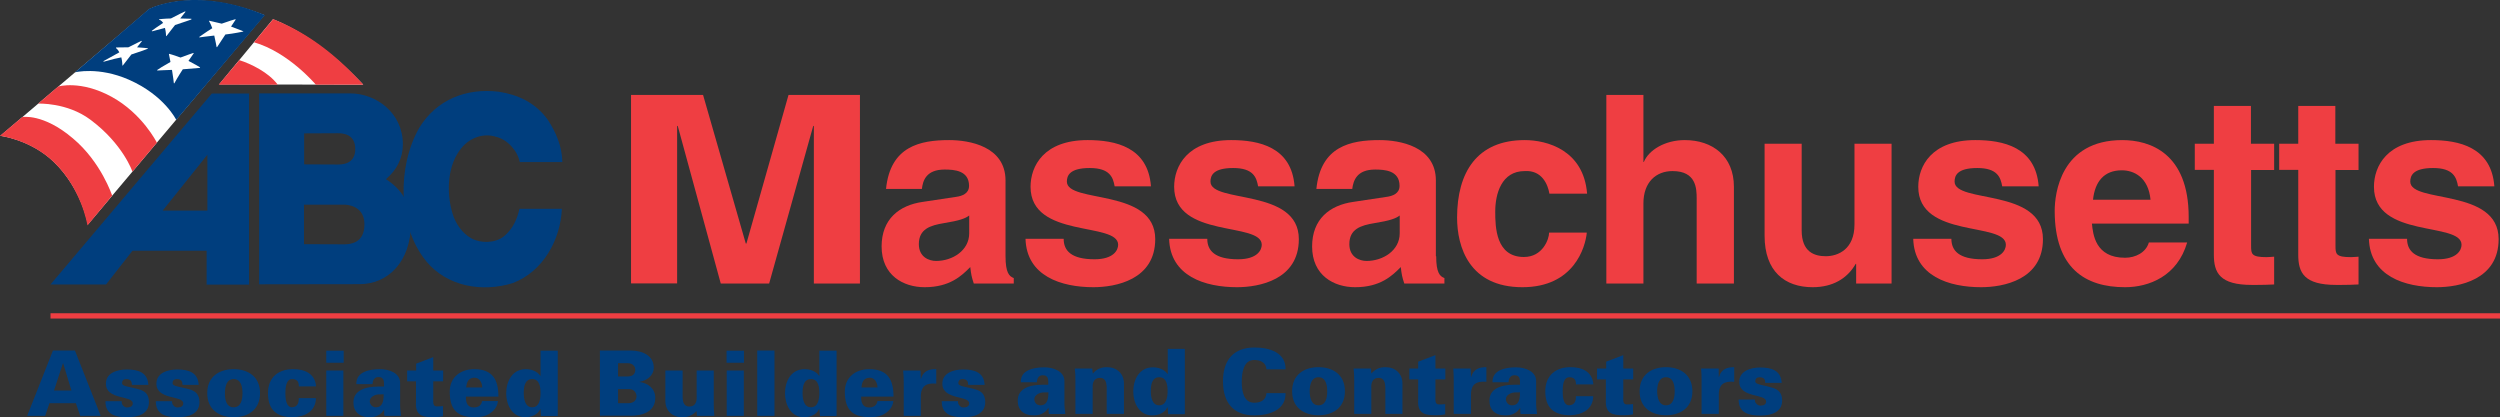 <?xml version="1.0" encoding="UTF-8"?> <svg xmlns="http://www.w3.org/2000/svg" viewBox="0 0 163.82 27.34"><rect x="0" y="0" width="163.82" height="27.34" fill="#333333" stroke="none"/><path d="m56.35 18.58h-3.02v-10.33h-.04l-2.89 10.33h-3.17l-2.82-10.33h-.04v10.32h-3.02v-12.35h4.72l2.8 9.74h.04l2.76-9.74h4.68z" fill="#ef3e42"></path><path d="m65.89 16.79c0 1.08.24 1.32.54 1.43v.36h-2.62c-.14-.43-.17-.57-.23-1.08-.56.57-1.34 1.32-2.99 1.32-1.39 0-2.82-.77-2.82-2.67 0-1.79 1.15-2.7 2.69-2.92l2.19-.33c.38-.05.85-.21.85-.72 0-1.01-.97-1.07-1.6-1.07-1.22 0-1.43.74-1.49 1.27h-2.35c.28-2.8 2.24-3.2 4.14-3.2 1.3 0 3.69.4 3.69 2.65zm-2.38-2.67c-.24.19-.64.34-1.65.5-.9.15-1.65.38-1.65 1.38 0 .84.66 1.1 1.13 1.1 1.08 0 2.17-.69 2.17-1.81z" fill="#ef3e42"></path><path d="m73.04 12.21c-.1-.58-.31-1.2-1.63-1.2s-1.5.5-1.5.89c0 1.45 5.79.4 5.79 3.77 0 2.67-2.61 3.15-4.05 3.15-2.1 0-4.38-.72-4.45-3.17h2.5c0 .77.49 1.34 2.02 1.34 1.25 0 1.55-.6 1.55-.95 0-1.53-5.74-.38-5.74-3.8 0-1.34.85-3.06 3.74-3.06 1.81 0 3.96.45 4.15 3.03z" fill="#ef3e42"></path><path d="m82.44 12.21c-.1-.58-.31-1.2-1.63-1.2s-1.49.5-1.49.89c0 1.45 5.79.4 5.79 3.77 0 2.67-2.61 3.15-4.05 3.15-2.1 0-4.38-.72-4.45-3.17h2.5c0 .77.49 1.34 2.02 1.34 1.25 0 1.55-.6 1.55-.95 0-1.53-5.74-.38-5.74-3.8 0-1.34.85-3.06 3.74-3.06 1.81 0 3.96.45 4.15 3.03z" fill="#ef3e42"></path><path d="m94.11 16.79c0 1.08.24 1.32.54 1.43v.36h-2.63c-.14-.43-.17-.57-.23-1.08-.56.57-1.34 1.32-2.99 1.32-1.39 0-2.82-.77-2.82-2.67 0-1.79 1.15-2.7 2.69-2.92l2.19-.33c.38-.05.85-.21.85-.72 0-1.01-.97-1.07-1.6-1.07-1.22 0-1.43.74-1.5 1.27h-2.35c.28-2.8 2.24-3.2 4.14-3.2 1.3 0 3.69.4 3.69 2.65v4.96zm-2.39-2.67c-.24.19-.64.34-1.65.5-.9.15-1.65.38-1.65 1.38 0 .84.66 1.1 1.13 1.1 1.08 0 2.17-.69 2.17-1.81z" fill="#ef3e42"></path><path d="m103.98 15.24c-.09.95-.83 3.58-4.22 3.58-3.48 0-4.28-2.63-4.28-4.56 0-2.96 1.3-5.08 4.43-5.08 1.46 0 3.86.65 4.09 3.51h-2.47c-.1-.6-.49-1.55-1.62-1.48-1.53 0-1.93 1.51-1.93 2.65 0 1 .03 2.98 1.88 2.98 1.23 0 1.65-1.17 1.65-1.6z" fill="#ef3e42"></path><path d="m113.61 18.58h-2.43v-5.56c0-.67-.03-1.81-1.58-1.81-1.08 0-1.91.72-1.91 2.12v5.25h-2.43v-12.36h2.43v4.39h.03c.31-.76 1.36-1.43 2.68-1.43 1.81 0 3.22 1.05 3.22 3.06v6.34z" fill="#ef3e42"></path><path d="m123.96 18.58h-2.33v-1.29h-.03c-.56.98-1.53 1.53-2.82 1.53-1.82 0-3.15-1.03-3.15-3.37v-6.03h2.43v5.68c0 1.41.83 1.69 1.58 1.69.8 0 1.88-.45 1.88-2.08v-5.29h2.43v9.16z" fill="#ef3e42"></path><path d="m131.2 12.21c-.1-.58-.31-1.2-1.63-1.2s-1.49.5-1.49.89c0 1.45 5.79.4 5.79 3.77 0 2.67-2.61 3.15-4.05 3.15-2.1 0-4.38-.72-4.45-3.17h2.5c0 .77.49 1.34 2.02 1.34 1.25 0 1.55-.6 1.55-.95 0-1.53-5.74-.38-5.74-3.8 0-1.34.85-3.06 3.74-3.06 1.81 0 3.96.45 4.15 3.03z" fill="#ef3e42"></path><path d="m143.32 15.89c-.64 2.2-2.49 2.93-4.07 2.93-2.61 0-4.61-1.24-4.61-5.01 0-1.1.38-4.63 4.43-4.63 1.82 0 4.35.86 4.35 5.04v.43h-6.34c.07.69.21 2.24 2.17 2.24.68 0 1.37-.34 1.56-1zm-2.4-2.8c-.14-1.48-1.09-1.93-1.88-1.93-1.15 0-1.76.72-1.89 1.93z" fill="#ef3e42"></path><path d="m147.51 9.42h1.51v1.72h-1.51v4.97c0 .53.02.74 1.01.74.16 0 .33-.02.5-.03v1.82c-.38.02-.76.03-1.15.03h-.31c-2.1 0-2.49-.79-2.49-1.98v-5.56h-1.25v-1.71h1.25v-2.48h2.43v2.48z" fill="#ef3e42"></path><path d="m153.04 9.42h1.51v1.72h-1.51v4.97c0 .53.02.74 1.01.74.16 0 .33-.02.5-.03v1.82c-.38.02-.76.03-1.15.03h-.31c-2.1 0-2.49-.79-2.49-1.98v-5.56h-1.25v-1.71h1.25v-2.48h2.43v2.48z" fill="#ef3e42"></path><path d="m161.07 12.21c-.1-.58-.31-1.2-1.63-1.2s-1.5.5-1.5.89c0 1.45 5.79.4 5.79 3.77 0 2.67-2.61 3.15-4.05 3.15-2.1 0-4.38-.72-4.45-3.17h2.5c0 .77.49 1.34 2.02 1.34 1.25 0 1.55-.6 1.55-.95 0-1.53-5.74-.38-5.74-3.8 0-1.34.85-3.06 3.74-3.06 1.81 0 3.96.45 4.15 3.03z" fill="#ef3e42"></path><path d="m17.32.99c-4.58-1.83-7.32-.49-7.53-.4 0 .02-9.77 8.31-9.77 8.31s1.96.23 3.48 1.68c1.88 1.8 2.26 4.13 2.26 4.13z" fill="#fff"></path><path d="m23.8 5.55c-.27-.27-2.72-3.01-5.91-4.29l-3.53 4.27z" fill="#fff"></path><g fill="#003e7e"><path d="m1.78 27.25 1.69-4.28h1.44l1.69 4.28h-1.34l-.29-.83h-1.73l-.28.83zm2.9-1.66-.54-1.78h-.02l-.58 1.78z"></path><path d="m8.64 25.2c0-.1-.02-.19-.07-.25-.06-.07-.15-.11-.31-.11s-.26.09-.26.27c0 .22.45.21 1.16.42.36.11.6.33.6.82 0 .79-.74.99-1.42.99-.73 0-1.44-.15-1.43-1.05h1.07c-.02.09.01.19.07.27.07.08.16.14.27.14.22 0 .38-.08.38-.27 0-.53-1.76-.21-1.76-1.29 0-.73.78-.93 1.38-.93.7 0 1.36.18 1.4 1.01h-1.08z"></path><path d="m11.96 25.2c0-.1-.02-.19-.07-.25-.06-.07-.15-.11-.31-.11-.17 0-.27.09-.27.27 0 .22.45.21 1.16.42.35.11.6.33.6.82 0 .79-.74.99-1.42.99-.73 0-1.44-.15-1.44-1.05h1.07c-.02.09.01.19.08.27.06.08.16.14.27.14.22 0 .38-.08.38-.27 0-.53-1.76-.21-1.76-1.29 0-.73.78-.93 1.37-.93.7 0 1.36.18 1.4 1.01h-1.06z"></path><path d="m17.04 25.76c0 1.1-.8 1.58-1.73 1.58s-1.73-.48-1.73-1.58c0-1.09.8-1.57 1.73-1.57s1.73.48 1.73 1.57zm-1.73.93c.48 0 .58-.5.58-.93 0-.42-.1-.92-.58-.92-.47 0-.57.5-.57.92-.01.43.09.93.57.93z"></path><path d="m19.58 25.32c0-.15-.02-.27-.09-.35s-.18-.13-.35-.13c-.41 0-.44.62-.44.92 0 .31.03.93.44.93.39-.03.44-.33.44-.6h1.12c0 .42-.18.73-.46.94-.28.2-.66.3-1.05.31-1.13 0-1.63-.54-1.63-1.58 0-1.08.74-1.57 1.63-1.57.75-.01 1.46.28 1.52 1.13z"></path><path d="m21.38 23.77v-.79h1.14v.79zm0 3.48v-2.97h1.12v2.97z"></path><path d="m25.19 27.25c-.02-.1-.02-.19-.02-.4h-.01c-.13.22-.39.49-.94.49-.7 0-1.07-.38-1.06-.99.01-.72.68-1.02 1.65-1.02h.35c0-.26.06-.64-.39-.62-.27.01-.36.28-.36.46h-1.06c-.01-.42.22-.66.52-.8.31-.14.69-.18 1.03-.18.6 0 1.33.25 1.32.92v1.53c0 .12.02.25.06.61zm-.57-.56c.48 0 .52-.46.52-.85-.23 0-.46-.01-.61.07-.17.08-.3.19-.3.4.01.2.18.38.39.38z"></path><path d="m27.27 24.28v-.45l1.12-.43v.88h.65v.71h-.65v1.18c0 .08-.05.46.21.46.15 0 .3 0 .43-.02v.67c-.26.05-.44.06-.6.06-.77 0-1.23-.11-1.17-1.02v-1.33h-.58v-.71z"></path><path d="m30.53 25.99c-.01.39.1.71.51.71.31 0 .51-.15.55-.42h1.04c-.04.38-.28.66-.56.83-.26.17-.59.23-.94.23-1.19 0-1.66-.51-1.66-1.68 0-.94.71-1.47 1.6-1.47 1.21 0 1.59.69 1.59 1.8zm1.07-.6c0-.16-.05-.32-.14-.45-.09-.12-.22-.2-.39-.19-.39.02-.49.3-.52.64z"></path><path d="m35.42 26.81h-.02c-.16.36-.57.53-.99.53-.85 0-1.24-.82-1.24-1.56 0-.79.4-1.59 1.28-1.59.37 0 .75.13.96.44h.01v-1.65h1.13v4.28h-1.1zm-1.1-1.05c0 .39.09.93.55.93.47 0 .55-.53.55-.93s-.06-.92-.55-.92-.55.53-.55.92z"></path><path d="m39.31 27.25v-4.28h2.05c.8.01 1.48.37 1.48 1.12 0 .52-.45.85-.93.93v.01c.57.08 1.03.44 1.03 1.05 0 1.24-1.59 1.16-1.63 1.16h-2zm1.19-2.58h.6c.32 0 .53-.12.53-.45 0-.24-.21-.42-.48-.42h-.65zm.69 1.75c.3 0 .52-.18.52-.44 0-.24-.16-.46-.43-.48h-.78v.92z"></path><path d="m45.64 26.93c-.26.29-.55.41-.93.41-.64 0-1.11-.41-1.11-1.07v-1.99h1.13v1.75c.01.29.08.61.43.61.56 0 .49-.61.49-.65v-1.71h1.12v2.21c0 .27.01.44.04.76h-1.14z"></path><path d="m47.61 23.77v-.79h1.14v.79zm.01 3.48v-2.97h1.12v2.97z"></path><path d="m49.62 27.25v-4.28h1.13v4.28z"></path><path d="m53.69 26.81h-.02c-.16.36-.57.53-.99.53-.85 0-1.24-.82-1.24-1.56 0-.79.39-1.59 1.28-1.59.37 0 .75.13.96.44h.01v-1.65h1.13v4.28h-1.09zm-1.1-1.05c0 .39.09.93.55.93s.55-.53.55-.93-.06-.92-.55-.92-.55.53-.55.92z"></path><path d="m56.43 25.99c-.01.39.1.71.52.71.31 0 .51-.15.55-.42h1.04c-.04.38-.28.66-.57.83-.26.17-.59.23-.94.23-1.19 0-1.67-.51-1.67-1.68 0-.94.7-1.47 1.6-1.47 1.21 0 1.59.69 1.59 1.8zm1.07-.6c0-.16-.05-.32-.14-.45-.09-.12-.22-.2-.39-.19-.39.02-.49.3-.52.64z"></path><path d="m60.34 24.83h.01c.13-.49.5-.66 1-.64v.95c-.08-.01-.16-.01-.24-.01-.59.01-.79.36-.77.93v1.19h-1.12v-2.21c0-.27-.01-.44-.04-.76h1.14z"></path><path d="m63.44 25.2c0-.1-.02-.19-.07-.25-.06-.07-.15-.11-.3-.11-.17 0-.27.09-.27.27 0 .22.45.21 1.16.42.36.11.6.33.6.82 0 .79-.74.99-1.42.99-.73 0-1.44-.15-1.43-1.05h1.07c-.02.09.01.19.08.27.06.08.16.14.27.14.22 0 .38-.08.38-.27 0-.53-1.76-.21-1.76-1.29 0-.73.78-.93 1.37-.93.71 0 1.36.18 1.4 1.01h-1.08z"></path><path d="m68.73 27.13c-.02-.09-.02-.19-.02-.4h-.01c-.14.21-.39.49-.95.49-.7 0-1.07-.38-1.06-.99.01-.72.68-1.02 1.64-1.02h.36c0-.26.06-.64-.39-.62-.27.01-.36.28-.35.46h-1.06c-.01-.42.21-.66.52-.8s.69-.18 1.02-.18c.6 0 1.33.26 1.32.92v1.53c0 .12.02.25.06.61zm-.56-.57c.48 0 .53-.45.53-.85-.24 0-.46-.01-.62.07-.17.08-.3.19-.3.39 0 .22.17.39.39.39z"></path><path d="m71.61 24.48c.25-.3.55-.42.93-.42.64 0 1.11.42 1.11 1.07v1.99h-1.13v-1.75c-.01-.29-.08-.61-.43-.61-.56 0-.49.61-.49.65v1.71h-1.13v-2.21c0-.27 0-.44-.04-.76h1.14z"></path><path d="m76.51 26.69h-.02c-.15.36-.57.53-.99.53-.85 0-1.24-.82-1.24-1.56 0-.79.4-1.59 1.28-1.59.38 0 .75.13.97.44h.01v-1.65h1.12v4.28h-1.09zm-1.1-1.05c0 .39.09.92.55.92s.55-.53.55-.92c0-.4-.06-.92-.55-.92s-.55.52-.55.92z"></path><path d="m82.99 24.19c-.03-.38-.32-.6-.81-.6-.68 0-.81.8-.81 1.44 0 .63.14 1.36.81 1.36.5 0 .78-.22.81-.63h1.25c.02 1.08-1.01 1.46-2.05 1.46-1.33 0-2.05-.8-2.05-2.23s.72-2.21 2.05-2.22c1.04 0 2.07.35 2.05 1.43h-1.25z"></path><path d="m88.13 25.64c0 1.09-.8 1.57-1.73 1.57s-1.73-.48-1.73-1.57c0-1.1.8-1.58 1.73-1.58.94 0 1.73.49 1.73 1.58zm-1.73.92c.48 0 .57-.5.57-.92s-.1-.92-.57-.92-.58.5-.58.92c.01.42.11.92.58.92z"></path><path d="m89.86 24.48c.26-.3.55-.42.93-.42.64 0 1.11.42 1.11 1.07v1.99h-1.12v-1.75c-.01-.29-.08-.61-.43-.61-.56 0-.49.61-.49.65v1.71h-1.12v-2.21c0-.27-.01-.44-.04-.76h1.14z"></path><path d="m92.93 24.16v-.46l1.13-.43v.88h.65v.71h-.65v1.18c0 .08-.05.46.21.46.15 0 .3 0 .43-.02v.67c-.25.05-.44.06-.6.06-.76 0-1.23-.11-1.17-1.02v-1.33h-.58v-.71h.58z"></path><path d="m96.39 24.71h.01c.13-.49.5-.66 1-.65v.96c-.08-.01-.16-.01-.24-.01-.59.01-.79.36-.77.92v1.19h-1.13v-2.21c0-.27-.01-.44-.03-.76h1.14z"></path><path d="m99.64 27.13c-.02-.09-.02-.19-.02-.4h-.01c-.14.21-.39.49-.95.49-.71 0-1.07-.38-1.06-.99.01-.72.68-1.02 1.64-1.02h.36c0-.26.06-.64-.39-.62-.27.01-.36.28-.36.46h-1.05c-.01-.42.21-.66.52-.8s.69-.18 1.02-.18c.61 0 1.33.26 1.32.92v1.53c0 .12.02.25.06.61zm-.57-.57c.49 0 .53-.45.53-.85-.24 0-.46-.01-.62.07-.17.08-.3.19-.3.39.01.22.18.39.39.39z"></path><path d="m103.27 25.2c0-.15-.02-.27-.09-.35-.06-.08-.18-.13-.35-.13-.41 0-.43.61-.43.92s.02.92.43.92c.39-.03.44-.33.44-.6h1.13c0 .42-.18.73-.46.94-.28.2-.66.3-1.05.31-1.12 0-1.63-.54-1.63-1.57 0-1.08.74-1.58 1.63-1.58.75-.01 1.46.28 1.52 1.13h-1.14z"></path><path d="m105.25 24.16v-.46l1.12-.43v.88h.65v.71h-.65v1.18c0 .08-.05.46.21.46.15 0 .3 0 .43-.02v.67c-.25.05-.44.06-.61.06-.76 0-1.22-.11-1.17-1.02v-1.33h-.58v-.71h.6z"></path><path d="m110.9 25.64c0 1.09-.8 1.57-1.73 1.57s-1.73-.48-1.73-1.57c0-1.1.8-1.58 1.73-1.58s1.73.49 1.73 1.58zm-1.73.92c.47 0 .57-.5.57-.92s-.1-.92-.57-.92-.58.5-.58.92c.01.42.11.92.58.92z"></path><path d="m112.63 24.71h.01c.13-.49.5-.66 1-.65v.96c-.08-.01-.16-.01-.24-.01-.59.01-.79.36-.77.92v1.19h-1.13v-2.21c0-.27 0-.44-.03-.76h1.15z"></path><path d="m115.67 25.07c0-.1-.02-.19-.07-.25-.06-.06-.16-.1-.31-.1-.16 0-.27.09-.27.27 0 .22.46.21 1.16.43.35.11.6.33.6.82 0 .79-.74.99-1.42.99-.73 0-1.44-.15-1.43-1.05h1.07c-.02.09.01.19.08.26.07.08.16.14.27.14.22 0 .38-.08.38-.27 0-.53-1.76-.21-1.76-1.29 0-.73.78-.94 1.38-.94.7 0 1.36.18 1.4 1.01h-1.08z"></path></g><path d="m0 8.9s1.77.23 3.22 1.45c2.1 1.76 2.51 4.42 2.51 4.42l1.62-1.95s-.72-2.2-2.57-3.75c-1.95-1.66-3.32-1.4-3.32-1.4z" fill="#ef3e42"></path><path d="m10.28 9.35s-.94-1.9-2.97-3.01-3.5-.67-3.5-.67l-1.31 1.12s1.89-.09 3.42 1.05c2.15 1.6 2.76 3.41 2.76 3.41z" fill="#ef3e42"></path><path d="m20.7 5.55h3.11c-.07-.08-.13-.14-.21-.23-1.77-1.88-3.49-3.17-5.7-4.07l-1.26 1.52c2.26.65 4.01 2.73 4.06 2.78z" fill="#ef3e42"></path><path d="m18.2 5.55c-.6-.81-1.76-1.37-2.52-1.61l-1.35 1.61z" fill="#ef3e42"></path><path d="m17.36.99c-4.32-1.82-7.15-.62-7.58-.42-.01.02-4.87 4.17-4.87 4.17s1.54-.39 3.53.48c2.33 1.02 3.11 2.64 3.11 2.64z" fill="#003e7e"></path><path d="m25.29 11.74c.71-.6 1.11-1.38 1.11-2.28 0-2.07-1.76-3.34-3.45-3.34-1.4 0-5.97 0-5.97 0v12.51s2.79-.01 6.59-.01c1.84 0 3.36-1.46 3.36-3.99.01-1.27-.62-2.24-1.64-2.89zm-5.36-3s1.99-.01 2.2-.01c.31 0 1.15.03 1.15 1.04 0 1.02-.91 1.01-1.17 1.01-.16 0-2.18-.01-2.18-.01zm2.61 7.27c-.12 0-2.62-.01-2.62-.01v-2.59h2.63c.11 0 1.33.02 1.33 1.28.01 1.25-.93 1.32-1.34 1.32z" fill="#003e7e"></path><path d="m13.88 6.13-10.57 12.51h3.64l1.73-2.21h4.86v2.22h2.78v-12.52zm-.29 4.01v3.66h-2.93z" fill="#003e7e"></path><path d="m3.31 20.7h160.51" fill="none" stroke="#ef3e42" stroke-miterlimit="10" stroke-width=".346"></path><path d="m13.09 4.4s-.36-.22-.74-.41c.16-.24.34-.49.34-.49v-.01-.01c-.01-.01-.02-.01-.02-.01-.01 0-.45.15-.84.3-.37-.14-.73-.24-.73-.24-.01 0-.01 0-.02 0 0 0-.01.01-.01.02s.05.27.1.51c-.4.22-.86.51-.86.52-.01 0-.01.01-.01.02v.01c0 .01.01.02.02.01 0 0 .55-.03.95-.04.08.46.12.85.12.86s.01.02.02.02.02 0 .02-.01.26-.47.55-.91c.38-.03 1.11-.09 1.11-.09.01 0 .02-.01.02-.02 0 0 0 0 0-.01-.01-.01-.01-.02-.02-.02z" fill="#fff"></path><path d="m15.94 2.05s-.41-.17-.8-.31c.15-.22.3-.45.3-.45v-.01-.01c-.01-.01-.01-.01-.02-.01s-.49.14-.89.29c-.4-.1-.8-.19-.81-.19s-.02 0-.02.01v.01.01s.1.15.21.46c-.4.24-.83.56-.84.56s-.01.01-.01.02v.01c0 .01.01.01.02.01s.47-.07.96-.12c.1.43.15.74.15.74 0 .01.01.02.02.02s.02 0 .02-.01c0 0 .37-.56.54-.82.55-.06 1.16-.19 1.16-.19.01 0 .02-.01.02-.02 0 .02 0 .01-.01 0z" fill="#fff"></path><path d="m9.69 3.18c0-.01-.01-.02-.02-.02 0 0-.33-.04-.69-.06.16-.2.31-.39.31-.39v-.01c0-.01 0-.01 0-.01-.01-.01-.02-.02-.03-.01 0 0-.46.22-.85.42-.25 0-.79.01-.79.01-.01 0-.02.01-.02.02v.01c0 .01 0 .01.01.02 0 0 .12.08.21.27-.32.17-1.03.57-1.03.57-.01 0-.01.01-.01.02v.01c0 .01.02.02.03.01.59-.17.85-.22 1.04-.26 0 0 .06-.01.1-.02.07.28.07.52.07.52 0 .01.01.02.01.02.01 0 .02 0 .02-.01 0 0 .47-.61.56-.72.53-.17 1.06-.36 1.06-.37.01 0 .02-.01.02-.02z" fill="#fff"></path><path d="m12.55 1.25c0-.01-.01-.02-.02-.02 0 0-.42-.01-.72-.02.17-.21.34-.43.34-.43v-.01-.01c-.01-.01-.02-.01-.03-.01s-.51.24-.92.46c-.45.01-.76.05-.76.05-.01 0-.02.01-.02.02s.01.02.02.02.14.03.25.2c-.35.23-.73.5-.73.51-.01 0-.01.01-.01.02v.01c0 .01.02.01.03.01 0 0 .82-.22.83-.22.07.28.07.51.07.52s.01.02.01.02c.01 0 .02 0 .02-.01 0 0 .47-.61.56-.72.53-.17 1.06-.36 1.06-.36.01-.01.02-.02.02-.03z" fill="#fff"></path><path d="m35.89 7.84c.55.84.94 1.74.96 2.78h-2.79c-.15-.75-.82-1.49-1.57-1.66-.8-.25-1.66.05-2.21.69-.98 1.13-1.04 2.95-.63 4.33.19.64.61 1.29 1.24 1.64.63.34 1.58.32 2.15-.15.58-.49.85-1.12 1-1.79h2.78c-.09 2.02-1.22 4.11-3.22 4.87-2 .62-4.3.23-5.67-1.43-1.89-2.31-1.9-6.22-.46-8.74 1.12-1.84 3.07-2.63 5.21-2.37 1.25.19 2.4.71 3.21 1.83z" fill="#003e7e"></path></svg> 